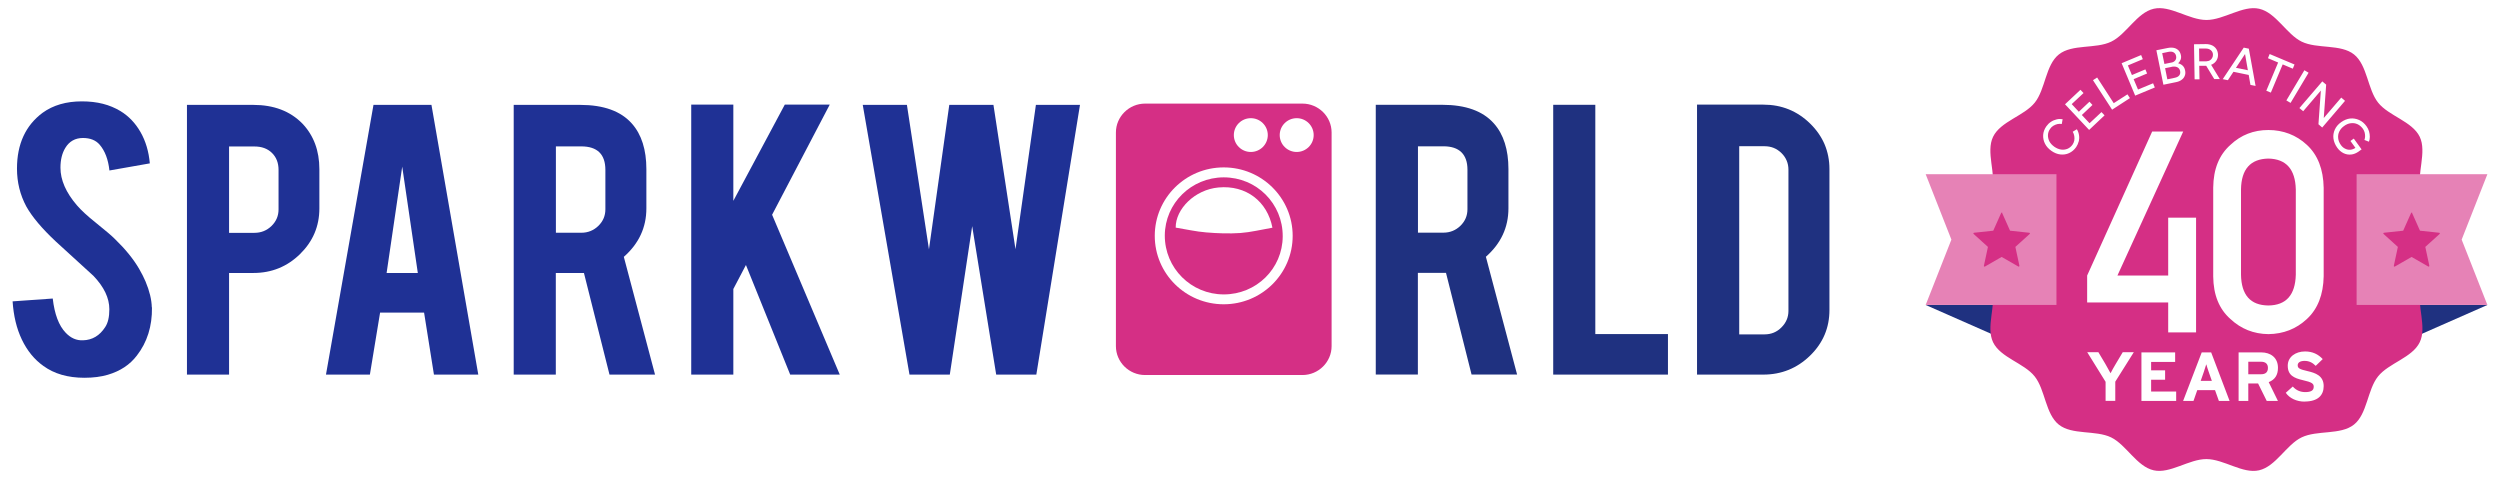 <?xml version="1.0" encoding="UTF-8"?><svg id="Layer_2" xmlns="http://www.w3.org/2000/svg" viewBox="0 0 291.51 55.87"><defs><style>.cls-1{fill:none;}.cls-2{fill:#e682b6;}.cls-3{fill:#d52f85;}.cls-4{fill:#1f3195;}.cls-5{fill:#1f3180;}</style></defs><g id="Layer_15"><rect class="cls-1" width="291.51" height="55.87"/><polygon class="cls-5" points="234.44 39.92 224.54 35.56 239.79 35.56 234.44 39.92"/><polygon class="cls-5" points="280.14 39.92 290.04 35.56 274.79 35.56 280.14 39.92"/><path class="cls-3" d="M253.22,7.8l-.76.15.26,1.3.87-.18c.24-.05.41-.14.52-.28.11-.14.14-.31.1-.5-.04-.21-.15-.36-.33-.45-.18-.09-.4-.1-.67-.05Z"/><path class="cls-3" d="M253.19,7.3c.21-.04.36-.13.46-.27.1-.14.13-.3.09-.5-.04-.2-.14-.34-.3-.43s-.36-.1-.61-.05l-.71.15.26,1.26.83-.17Z"/><path class="cls-3" d="M263.64,42.18h-1.48v1.46h1.48c.53,0,.81-.24.81-.74s-.31-.72-.81-.72Z"/><path class="cls-3" d="M264.5,18.49c-2.09.04-3.15,1.24-3.19,3.59v9.95c.04,2.37,1.1,3.57,3.19,3.59,2.07-.02,3.14-1.22,3.2-3.59v-9.95c-.06-2.35-1.13-3.55-3.2-3.59Z"/><polygon class="cls-3" points="261.78 6.3 260.72 7.91 262.11 8.19 261.78 6.3"/><path class="cls-3" d="M282.24,33.63c.43-1.9,2.64-3.66,2.64-5.7s-2.2-3.79-2.64-5.7c-.45-1.97.76-4.5-.09-6.28-.87-1.8-3.62-2.43-4.85-3.98-1.24-1.56-1.25-4.37-2.81-5.62-1.55-1.24-4.3-.62-6.1-1.49-1.77-.86-3-3.4-4.97-3.84-1.9-.43-4.11,1.31-6.14,1.31s-4.24-1.75-6.14-1.31c-1.97.45-3.19,2.99-4.97,3.84-1.8.87-4.55.25-6.1,1.49-1.56,1.24-1.56,4.06-2.81,5.62-1.24,1.55-3.99,2.18-4.86,3.98-.86,1.77.36,4.31-.09,6.28-.43,1.9-2.64,3.66-2.64,5.7s2.2,3.79,2.64,5.7c.45,1.97-.76,4.5.09,6.28.87,1.8,3.62,2.43,4.85,3.98,1.24,1.56,1.25,4.37,2.81,5.62,1.55,1.24,4.3.62,6.1,1.49,1.77.86,3,3.4,4.97,3.84,1.9.43,4.11-1.31,6.14-1.31s4.24,1.75,6.14,1.31c1.97-.45,3.19-2.99,4.97-3.84,1.8-.87,4.55-.25,6.1-1.49,1.56-1.24,1.56-4.06,2.81-5.62,1.24-1.55,3.99-2.18,4.86-3.98.86-1.77-.36-4.31.09-6.28ZM271.24,9.87l-.28,3.89,2.04-2.38.44.38-2.66,3.11-.44-.38.28-3.93-2.06,2.41-.44-.37,2.67-3.11.45.38ZM268.7,8.19l.49.29-2.1,3.52-.49-.29,2.1-3.52ZM264.45,6.79l.2-.49,2.9,1.22-.2.49-1.18-.5-1.38,3.29-.53-.22,1.38-3.29-1.18-.5ZM261.62,5.55l.57.12h0,.03s.79,4.35.79,4.35l-.6-.12-.2-1.16-1.78-.37-.65.98-.6-.12,2.45-3.68ZM257.21,5.14c.27,0,.51.05.73.15.21.1.38.25.5.44.12.19.18.41.19.66,0,.25-.06.47-.18.66s-.29.35-.51.46c-.04.02-.08.03-.12.04l1.02,1.67h-.65s-.94-1.55-.94-1.55c-.02,0-.03,0-.05,0h-.76s.03,1.58.03,1.58h-.57s-.07-4.09-.07-4.09l1.38-.02ZM243.37,35.28v-3.15l7.58-16.79h3.62l-7.67,16.79h5.92v-6.75h3.25v13.38h-3.25v-3.49h-9.46ZM252.74,5.6c.28-.06.52-.06.73-.02.21.04.39.14.54.28.14.14.24.33.29.57.04.18.03.36-.03.52-.06.16-.15.3-.29.43.22.06.4.15.54.29.14.14.23.32.27.54.05.23.04.44-.04.63-.07.19-.19.34-.37.47-.17.13-.39.22-.66.27l-1.46.3-.82-4.02,1.29-.26ZM249.66,6.41l.2.49-1.74.73.47,1.12,1.57-.66.2.48-1.57.66.51,1.21,1.76-.73.2.49-2.29.95-1.58-3.78,2.27-.95ZM244.53,9.03l1.94,3,1.6-1.03.29.44-2.08,1.35-2.23-3.44.48-.31ZM242.59,10.47l.36.38-1.38,1.29.83.89,1.24-1.17.35.38-1.24,1.17.9.96,1.39-1.3.36.38-1.8,1.7-2.81-2.99,1.8-1.69ZM242.39,16.47c-.06.25-.16.47-.3.68-.22.32-.5.55-.82.7-.32.15-.67.2-1.02.16-.36-.04-.71-.18-1.05-.42-.34-.24-.59-.52-.75-.84-.16-.32-.23-.66-.21-1.01.02-.35.15-.69.37-1.01.15-.21.32-.38.53-.52.21-.14.43-.23.67-.29.24-.06.47-.06.7-.02l-.1.56c-.17-.03-.34-.03-.51.01s-.33.11-.48.2c-.15.09-.27.21-.37.36-.16.22-.24.46-.25.72-.01.25.05.5.17.74.13.24.32.44.57.62.26.18.52.29.79.33.27.04.52,0,.75-.09.23-.1.43-.26.59-.49.1-.15.17-.31.2-.48.03-.17.03-.35,0-.52-.03-.18-.09-.34-.18-.5l.48-.29c.13.21.21.43.25.68.04.25.03.49-.02.74ZM246.65,44.5v2.24h-1.13v-2.22l-2.14-3.45h1.3l.8,1.34c.2.34.51.9.62,1.11.1-.21.4-.75.62-1.11l.8-1.34h1.29l-2.15,3.42ZM253.76,46.75h-4.06v-5.66h3.93v1.11h-2.8v.98h1.63v1.1h-1.63v1.37h2.92v1.11ZM258.73,46.75l-.45-1.26h-2.07l-.44,1.26h-1.21l2.17-5.66h1.1l2.15,5.66h-1.25ZM265.61,46.75h-1.3l-1.01-2.04h-1.14v2.04h-1.13v-5.66h2.64c1.07,0,1.95.59,1.95,1.8,0,.85-.36,1.38-1.08,1.67l1.08,2.2ZM268.73,46.83c-.95,0-1.77-.4-2.2-1.03l.82-.73c.4.46.91.65,1.45.65.67,0,.99-.19.99-.62,0-.36-.19-.53-1.26-.77-1.04-.24-1.77-.57-1.77-1.69,0-1.03.91-1.66,2.02-1.66.88,0,1.53.33,2.06.89l-.82.79c-.36-.37-.77-.58-1.29-.58-.61,0-.81.26-.81.51,0,.36.24.47,1.14.68.9.21,1.89.52,1.89,1.75,0,1.08-.68,1.8-2.23,1.8ZM270.95,32.21c-.04,2.15-.69,3.81-1.95,4.98-1.24,1.16-2.74,1.75-4.5,1.77-1.71-.02-3.19-.61-4.42-1.76-1.32-1.16-1.99-2.82-2.01-4.97v-10.35c.02-2.16.69-3.82,2.01-4.99,1.23-1.16,2.71-1.73,4.42-1.73s3.26.58,4.5,1.74c1.26,1.17,1.91,2.83,1.95,5v10.33ZM276.22,16.52l-.52-.2c.05-.13.08-.28.08-.44,0-.16-.02-.31-.06-.46-.05-.15-.11-.29-.2-.41-.18-.24-.39-.42-.63-.53-.25-.11-.51-.15-.78-.11-.27.03-.53.14-.79.33-.25.18-.43.39-.55.64-.12.25-.16.5-.13.78.03.27.13.53.31.78.14.2.31.35.51.44.2.1.4.14.61.12.2-.02.4-.09.58-.22l-.58-.8.39-.28.91,1.26-.32.23s0,0,0,0l-.02.02h0c-.29.2-.58.32-.88.35-.31.03-.61-.02-.89-.16-.28-.14-.53-.35-.74-.65-.24-.34-.38-.69-.43-1.05s.01-.72.16-1.05c.15-.33.39-.62.73-.86.34-.24.69-.39,1.05-.43.36-.04.71.02,1.05.17.34.15.63.4.87.74.13.18.23.38.29.59.06.21.09.42.09.64,0,.21-.04.41-.11.59Z"/><path class="cls-3" d="M257.25,42.5c-.06.21-.17.55-.28.88l-.36,1.03h1.3l-.36-1.03c-.11-.33-.23-.67-.28-.88Z"/><path class="cls-3" d="M257.3,7.14c.14,0,.27-.04.38-.1.11-.07.2-.16.26-.27.07-.11.1-.24.1-.38,0-.22-.08-.39-.24-.53-.15-.13-.35-.2-.59-.2h-.79s.02,1.49.02,1.49h.86Z"/><polygon class="cls-2" points="239.79 35.56 224.54 35.56 227.54 27.94 224.54 20.31 239.79 20.31 239.79 35.56"/><polygon class="cls-2" points="274.79 35.56 290.04 35.56 287.04 27.94 290.04 20.31 274.79 20.31 274.79 35.56"/><path class="cls-3" d="M233.46,24.84l.92,2.06,2.24.24c.07,0,.1.1.05.14l-1.67,1.51.47,2.2c.01.07-.06.12-.12.09l-1.95-1.12-1.95,1.12c-.06.04-.14-.02-.12-.09l.47-2.2-1.67-1.51c-.05-.05-.02-.14.05-.14l2.24-.24.92-2.06c.03-.07.12-.07.15,0Z"/><path class="cls-3" d="M281.26,24.84l.92,2.06,2.24.24c.07,0,.1.1.05.14l-1.67,1.51.47,2.2c.01.07-.06.12-.12.09l-1.95-1.12-1.95,1.12c-.06.04-.14-.02-.12-.09l.47-2.2-1.67-1.51c-.05-.05-.02-.14.05-.14l2.24-.24.92-2.06c.03-.07.12-.07.15,0Z"/><path class="cls-4" d="M17.72,35.85c.03,2.19-.56,4.07-1.77,5.62-.8,1.05-1.92,1.8-3.38,2.23-.78.23-1.69.35-2.73.35-1.92,0-3.52-.46-4.78-1.38-1.06-.75-1.89-1.78-2.51-3.07-.62-1.3-.97-2.78-1.08-4.46l4.68-.33c.21,1.83.71,3.16,1.51,3.99.59.62,1.26.92,2.03.88,1.07-.03,1.93-.54,2.57-1.53.33-.49.49-1.18.49-2.09,0-1.31-.62-2.6-1.85-3.89-.97-.89-2.43-2.22-4.37-3.99-1.63-1.52-2.78-2.89-3.46-4.1-.73-1.36-1.09-2.83-1.09-4.42,0-2.86,1-5.03,2.99-6.51,1.23-.89,2.76-1.33,4.57-1.33s3.25.38,4.5,1.13c.97.59,1.75,1.41,2.35,2.46s.96,2.27,1.08,3.64l-4.71.83c-.14-1.29-.52-2.29-1.14-3.01-.45-.52-1.1-.78-1.95-.78-.9,0-1.59.39-2.05,1.15-.38.62-.57,1.39-.57,2.31,0,1.44.64,2.9,1.92,4.39.49.57,1.21,1.24,2.18,2.01,1.14.92,1.9,1.56,2.26,1.93,1.21,1.17,2.15,2.33,2.81,3.46.31.54.56,1.03.75,1.48.47,1.12.71,2.13.73,3.01l.02.02Z"/><path class="cls-4" d="M29.54,12.23c2.39,0,4.3.73,5.72,2.18,1.32,1.39,1.98,3.16,1.98,5.32v4.57c0,2.08-.75,3.85-2.25,5.32s-3.31,2.21-5.45,2.21h-2.83v11.85h-4.91V12.23h7.75,0ZM32.48,19.81c0-.82-.26-1.48-.77-1.98-.51-.5-1.19-.75-2.04-.75h-2.96v10.07h2.96c.78,0,1.44-.27,1.99-.8.55-.54.82-1.18.82-1.93v-4.61Z"/><path class="cls-4" d="M44.32,36.45l-1.19,7.23h-5.12l5.54-31.45h6.76l5.46,31.45h-5.17l-1.15-7.23h-5.13ZM46.9,19.43l-1.82,12.4h3.64l-1.82-12.4Z"/><path class="cls-4" d="M67.65,12.23c2.74,0,4.75.73,6.03,2.18,1.13,1.27,1.69,3.05,1.69,5.32v4.57c0,2.23-.88,4.11-2.63,5.65l3.64,13.73h-5.31l-2.98-11.85h-3.28v11.85h-4.91V12.23h7.75ZM70.59,19.81c0-1.82-.94-2.74-2.81-2.74h-2.96v10.07h2.96c.78,0,1.44-.27,1.99-.8.55-.54.82-1.18.82-1.93v-4.59h0Z"/><path class="cls-4" d="M85.51,33.7v9.98h-4.91V12.2h4.91v11.22l6-11.22h5.24l-6.72,12.84,7.89,18.64h-5.78l-5.16-12.78-1.47,2.8Z"/><path class="cls-4" d="M120.77,12.23h5.16l-5.09,31.45h-4.68l-2.8-17.31-2.61,17.31h-4.7l-5.45-31.45h5.15l2.57,16.84,2.37-16.84h5.15l2.57,16.83,2.38-16.83h-.02Z"/><path class="cls-3" d="M149.57,27.57c-.02,3.75-3.07,6.76-6.87,6.76s-6.89-3.05-6.88-6.88c.02-3.74,3.08-6.76,6.87-6.77,3.84,0,6.9,3.06,6.88,6.89ZM148.37,26.55c-.59-3.07-3.07-4.99-6.29-4.69-2.76.25-5.01,2.51-4.99,4.68,1.23.2,2.39.47,3.56.56,1.32.11,2.66.16,3.98.07,1.22-.09,2.42-.39,3.74-.62Z"/><path class="cls-3" d="M151.87,12.08h-18.35c-1.87,0-3.4,1.52-3.4,3.37v24.91c0,1.86,1.53,3.37,3.4,3.37h18.35c1.87,0,3.4-1.52,3.4-3.37V15.45c0-1.86-1.53-3.37-3.4-3.37ZM145.85,13.78c1.09,0,1.98.88,1.98,1.97s-.89,1.97-1.98,1.97-1.98-.88-1.98-1.97.89-1.97,1.98-1.97ZM142.69,35.48c-4.44,0-8.04-3.57-8.04-7.98s3.6-7.98,8.04-7.98,8.04,3.57,8.04,7.98-3.6,7.98-8.04,7.98ZM151.2,17.72c-1.09,0-1.98-.88-1.98-1.97s.89-1.97,1.98-1.97,1.98.88,1.98,1.97-.89,1.97-1.98,1.97Z"/><path class="cls-5" d="M168.17,12.22c2.74,0,4.75.73,6.03,2.18,1.13,1.27,1.69,3.05,1.69,5.32v4.57c0,2.23-.88,4.11-2.63,5.65l3.64,13.73h-5.31l-2.98-11.85h-3.28v11.85h-4.91V12.22h7.75ZM171.11,19.8c0-1.82-.94-2.74-2.81-2.74h-2.96v10.07h2.96c.78,0,1.44-.27,1.99-.8.55-.54.82-1.18.82-1.93v-4.59h0Z"/><path class="cls-5" d="M194.5,43.68h-13.39V12.22h4.91v26.73h8.47v4.72h0Z"/><path class="cls-5" d="M213.32,36.15c0,2.08-.75,3.85-2.26,5.32s-3.33,2.21-5.46,2.21h-7.72V12.2h7.72c2.15,0,3.97.74,5.47,2.21,1.5,1.47,2.25,3.24,2.25,5.3v16.44ZM202.79,38.99h2.96c.78,0,1.44-.27,1.98-.82.54-.54.81-1.18.81-1.92v-16.47c0-.75-.27-1.4-.82-1.93-.55-.54-1.2-.8-1.96-.8h-2.96v21.94h0Z"/></g></svg>